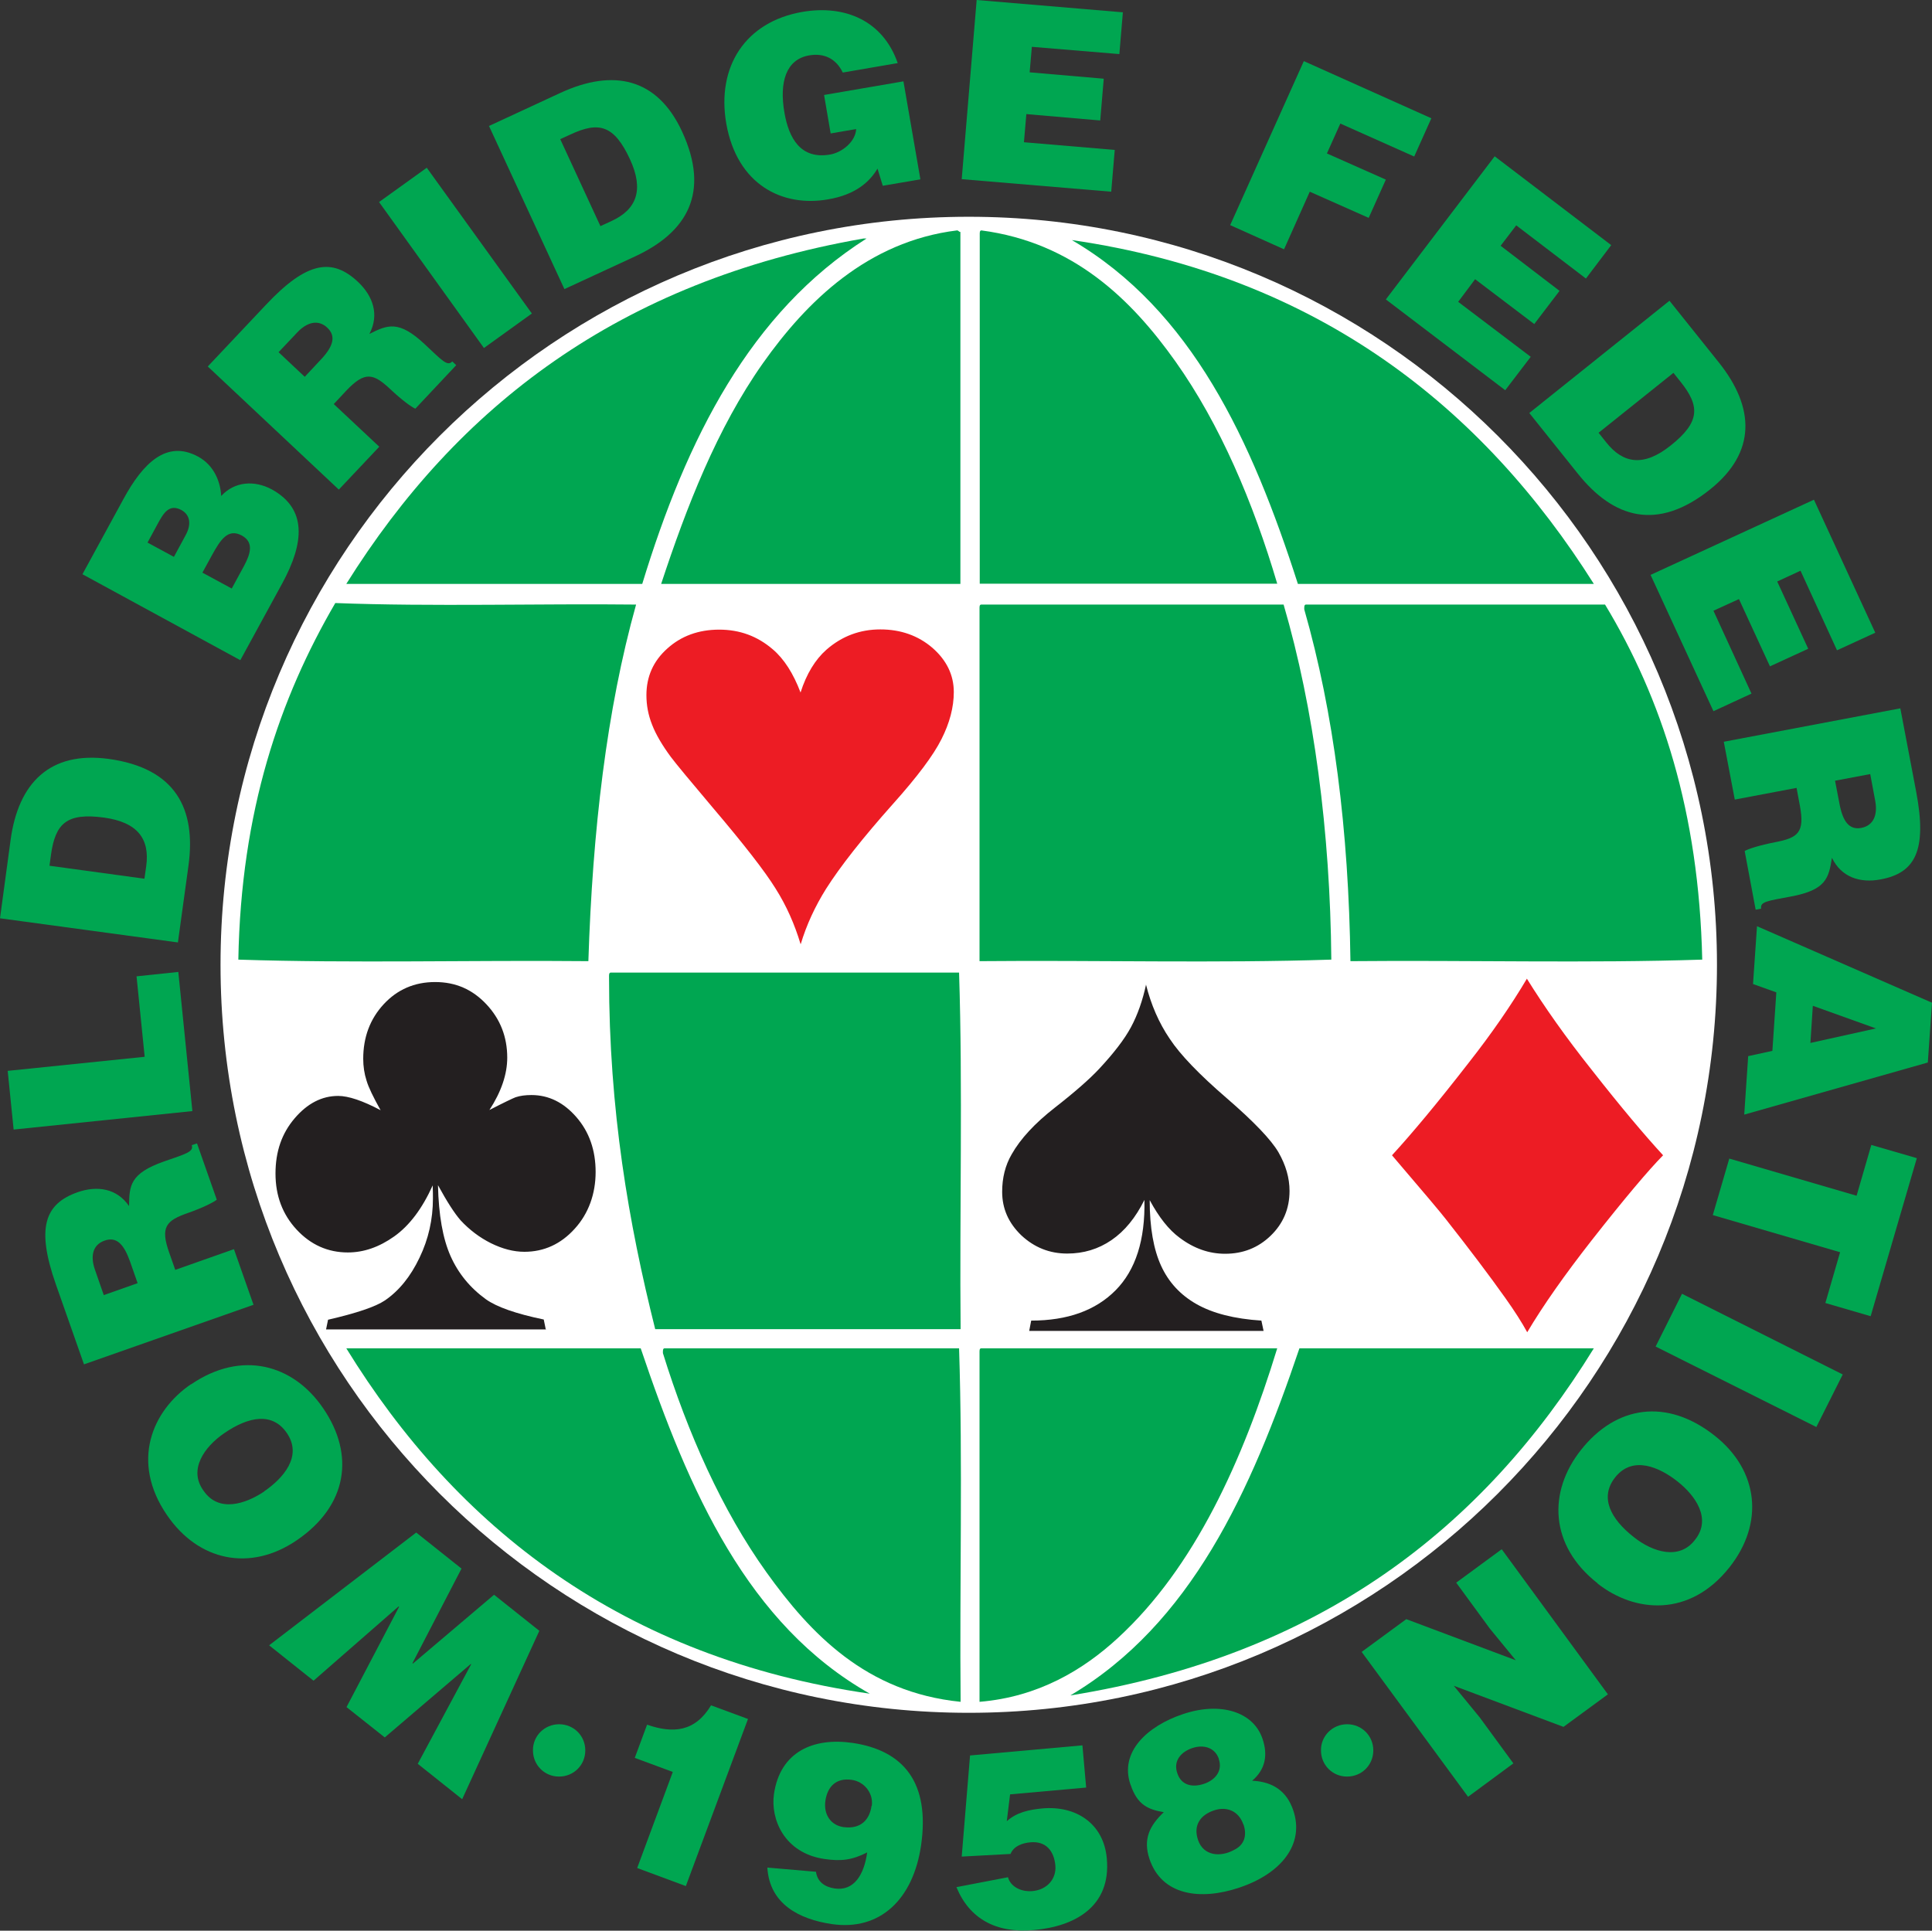 <?xml version="1.0" encoding="UTF-8"?> <svg xmlns="http://www.w3.org/2000/svg" id="Layer_2" data-name="Layer 2" viewBox="0 0 87.87 87.82"><rect x="0" y="0" width="87.87" height="87.82" fill="#333333" stroke="none"/><defs><style> .cls-1 { fill: #fff; } .cls-2 { fill: #ed1c24; } .cls-3 { fill: #00a651; } .cls-4 { fill: #231f20; } </style></defs><g id="Livello_1" data-name="Livello 1"><g><path class="cls-1" d="M44.06,77.91c18.79,0,34.03-15.24,34.03-34.03S62.85,9.86,44.06,9.86,10.03,25.09,10.03,43.88s15.23,34.03,34.03,34.03h0Z"></path><path class="cls-4" d="M24.85,60.47H14.83l.09-.44c1.3-.3,2.16-.59,2.59-.88,.64-.44,1.16-1.08,1.57-1.94,.41-.85,.61-1.75,.61-2.69,0-.14,0-.34-.01-.6-.48,1.06-1.06,1.83-1.75,2.32-.69,.49-1.39,.73-2.11,.73-.91,0-1.69-.35-2.33-1.04-.64-.69-.96-1.54-.96-2.55s.29-1.83,.87-2.51c.58-.68,1.24-1.02,1.98-1.02,.47,0,1.12,.22,1.93,.65-.33-.59-.55-1.04-.64-1.35-.1-.31-.15-.64-.15-.99,0-.98,.31-1.81,.93-2.48,.62-.67,1.4-1.01,2.34-1.01s1.7,.34,2.33,1.01c.63,.67,.95,1.48,.95,2.43,0,.75-.27,1.55-.81,2.38,.66-.34,1.06-.53,1.19-.58,.21-.07,.45-.1,.72-.1,.79,0,1.47,.34,2.05,1.01,.58,.67,.87,1.5,.87,2.49s-.32,1.89-.95,2.58c-.63,.7-1.4,1.05-2.29,1.05-.49,0-.99-.13-1.52-.39-.52-.26-.98-.61-1.38-1.04-.28-.32-.62-.85-1.03-1.6,.03,1.36,.22,2.43,.57,3.22,.35,.79,.89,1.45,1.61,1.97,.49,.35,1.37,.66,2.63,.92l.09,.44h0Z"></path><path class="cls-2" d="M36.41,42.94c-.27-.9-.64-1.74-1.14-2.53-.49-.79-1.44-2.01-2.85-3.67-1.03-1.22-1.67-1.99-1.91-2.31-.39-.53-.68-1.02-.85-1.46-.18-.45-.26-.9-.26-1.35,0-.84,.31-1.55,.95-2.12,.63-.57,1.42-.86,2.36-.86s1.74,.3,2.43,.89c.52,.44,.94,1.1,1.27,1.97,.27-.85,.67-1.5,1.18-1.95,.71-.62,1.53-.92,2.45-.92s1.72,.28,2.37,.84c.64,.56,.97,1.23,.97,2.01,0,.69-.19,1.41-.56,2.14-.37,.74-1.1,1.71-2.19,2.93-1.4,1.57-2.42,2.87-3.06,3.88-.5,.8-.89,1.64-1.15,2.51h0Z"></path><path class="cls-4" d="M52.12,44.78c.23,.92,.59,1.75,1.08,2.47,.48,.73,1.35,1.63,2.59,2.7,1.24,1.07,2.03,1.9,2.36,2.47,.33,.58,.5,1.16,.5,1.75,0,.81-.29,1.49-.86,2.04-.57,.55-1.26,.82-2.07,.82-.73,0-1.42-.24-2.07-.73-.49-.36-.94-.93-1.36-1.71,0,1.26,.18,2.25,.52,2.99,.34,.74,.87,1.32,1.61,1.74,.74,.42,1.72,.67,2.95,.75l.1,.47h-10.66l.09-.47c1.65,0,2.93-.46,3.84-1.38,.91-.92,1.35-2.29,1.31-4.11-.4,.81-.9,1.42-1.5,1.83-.6,.41-1.27,.61-2.01,.61-.81,0-1.5-.28-2.09-.83-.58-.56-.87-1.21-.87-1.98,0-.63,.14-1.2,.43-1.7,.4-.71,1.06-1.42,1.97-2.13,.91-.71,1.58-1.3,2.01-1.76,.66-.71,1.15-1.34,1.45-1.9,.3-.56,.53-1.21,.69-1.96h0Z"></path><path class="cls-2" d="M69.44,44.51c.8,1.29,1.78,2.68,2.95,4.15,1.34,1.71,2.43,3,3.25,3.89-.66,.67-1.75,1.96-3.25,3.87-1.22,1.56-2.2,2.95-2.93,4.18-.24-.44-.57-.96-.99-1.55-.73-1.03-1.63-2.22-2.7-3.58-.23-.3-1.05-1.27-2.46-2.92,.9-.98,2.07-2.38,3.49-4.21,1.06-1.35,1.94-2.63,2.65-3.83h0Z"></path><path class="cls-3" d="M59.1,61.33h13.39c-5.04,8.18-12.45,13.96-23.81,15.79,5.48-3.25,8.21-9.25,10.42-15.79h0Z"></path><path class="cls-3" d="M44.63,61.33h13.46c-1.56,5.1-3.76,9.97-7.24,13.17-1.58,1.46-3.63,2.69-6.3,2.91v-15.86c0-.1-.01-.21,.07-.22h0Z"></path><path class="cls-3" d="M30.23,61.33h13.39c.17,5.21,.02,10.74,.07,16.08-4.3-.43-6.83-3.1-8.83-5.89-2.02-2.82-3.58-6.33-4.71-9.97,0-.1-.01-.21,.07-.22h0Z"></path><path class="cls-3" d="M15.75,61.33h13.39c2.2,6.52,4.87,12.57,10.42,15.71-11.25-1.62-18.81-7.58-23.81-15.71h0Z"></path><path class="cls-3" d="M27.77,44.24h15.85c.17,5.26,.02,10.84,.07,16.22h-13.89c-1.21-4.82-2.1-9.97-2.1-16,0-.1-.01-.21,.07-.22h0Z"></path><path class="cls-3" d="M59.39,27.5h13.61c2.58,4.27,4.27,9.43,4.42,16.15-5.19,.17-10.69,.02-16,.07-.08-5.95-.76-11.32-2.1-16,0-.1-.01-.21,.07-.22h0Z"></path><path class="cls-3" d="M44.63,27.5h13.75c1.38,4.71,2.12,10.35,2.17,16.15-5.19,.17-10.69,.02-16,.07V27.72c0-.1-.01-.21,.07-.22h0Z"></path><path class="cls-3" d="M15.25,27.43c4.37,.17,9.43,.02,13.68,.07-1.34,4.79-1.98,10.28-2.17,16.22-5.28-.05-10.76,.1-15.92-.07,.12-6.76,1.88-11.88,4.41-16.22h0Z"></path><path class="cls-3" d="M48.75,10.92c11.19,1.63,18.68,7.61,23.74,15.64h-13.46c-2.1-6.54-4.83-12.45-10.28-15.64h0Z"></path><path class="cls-3" d="M29.21,26.56H15.75c5.04-8.06,12.4-13.77,23.52-15.71h.14c-5.28,3.35-8.18,9.09-10.2,15.71h0Z"></path><path class="cls-3" d="M44.63,10.48c4.2,.55,6.84,3.16,8.83,5.96,2.03,2.86,3.54,6.42,4.63,10.11h-13.53V10.7c0-.1-.01-.21,.07-.22h0Z"></path><path class="cls-3" d="M43.54,10.48c.06,.01,.07,.07,.14,.07V26.56h-13.61c1.15-3.49,2.54-7.08,4.63-10.04,1.98-2.8,4.76-5.54,8.83-6.04h0Z"></path><polygon class="cls-3" points="18.15 73.09 18.13 73.07 14.26 76.45 12.24 74.84 18.93 69.71 20.99 71.35 18.76 75.65 18.78 75.67 22.47 72.54 24.53 74.18 21.02 81.84 19 80.23 21.43 75.7 21.41 75.69 17.5 79.03 15.76 77.65 18.15 73.09 18.15 73.09"></polygon><path class="cls-3" d="M12.01,67.84c.86-.59,1.76-1.59,1.04-2.65-.65-.96-1.73-.77-2.85,0-.92,.63-1.64,1.67-.94,2.62,.68,1,1.9,.61,2.76,.03h0Zm-3.32-4.87c2.3-1.57,4.65-.91,6.01,1.09,1.45,2.12,1.1,4.43-1.2,6-2.12,1.45-4.48,.95-5.91-1.15-1.65-2.41-.69-4.73,1.1-5.95h0Z"></path><path class="cls-3" d="M6.26,58.37l-.35-1c-.28-.78-.61-1.13-1.15-.94-.55,.19-.65,.71-.45,1.3l.41,1.18,1.53-.54h0Zm1.69-.6l2.69-.95,.89,2.53-7.71,2.71-1.28-3.64c-.9-2.57-.51-3.66,.99-4.19,.89-.31,1.78-.18,2.34,.63,.01-.92,.03-1.48,1.59-2.03,1.01-.35,1.36-.44,1.26-.74l.24-.08,.9,2.56c-.15,.12-.62,.36-1.3,.6-1.01,.35-1.28,.64-.86,1.82l.27,.77h0Z"></path><polygon class="cls-3" points="8.75 50.54 .62 51.38 .35 48.71 6.58 48.07 6.21 44.41 8.11 44.21 8.75 50.54 8.75 50.54"></polygon><path class="cls-3" d="M6.57,39.96l.08-.56c.17-1.24-.39-2-1.92-2.21-1.69-.23-2.21,.26-2.41,1.68l-.07,.51,4.32,.59h0Zm1.53,2.91l-8.1-1.1,.48-3.55c.35-2.61,1.79-4.06,4.46-3.7,3.05,.42,3.99,2.27,3.63,4.87l-.48,3.49h0Z"></path><path class="cls-3" d="M9.21,26.05l1.33,.72,.56-1.03c.31-.58,.44-1.08-.1-1.38-.63-.34-.97,.18-1.38,.93l-.41,.75h0Zm-2.5-1.37l1.2,.65,.53-.98c.26-.47,.23-.92-.19-1.15-.56-.3-.82,.15-1.09,.65l-.45,.83h0Zm4.22,5.35l-7.18-3.91,1.87-3.43c.88-1.62,1.96-2.7,3.39-1.92,.74,.4,1.02,1.17,1.05,1.79,.62-.67,1.52-.72,2.3-.3,1.6,.88,1.49,2.41,.48,4.27l-1.91,3.5h0Z"></path><path class="cls-3" d="M13.86,17.14l.72-.77c.57-.6,.72-1.07,.31-1.46-.42-.4-.93-.25-1.36,.2l-.86,.91,1.18,1.11h0Zm1.31,1.23l2.08,1.95-1.84,1.95-5.96-5.6,2.65-2.81c1.87-1.99,3.02-2.13,4.18-1.04,.69,.65,.98,1.5,.52,2.37,.82-.41,1.33-.65,2.53,.48,.78,.73,1.02,1.01,1.24,.77l.18,.17-1.86,1.98c-.18-.08-.6-.38-1.13-.88-.78-.73-1.16-.84-2.02,.07l-.56,.6h0Z"></path><polygon class="cls-3" points="22.01 15.83 17.24 9.19 19.41 7.63 24.19 14.26 22.01 15.83 22.01 15.83"></polygon><path class="cls-3" d="M27.3,10.29l.52-.24c1.13-.52,1.48-1.41,.83-2.81-.72-1.55-1.41-1.73-2.71-1.12l-.46,.21,1.83,3.96h0Zm-1.63,2.86l-3.43-7.42,3.26-1.51c2.39-1.1,4.39-.68,5.52,1.76,1.29,2.79,.23,4.59-2.15,5.69l-3.2,1.48h0Z"></path><path class="cls-3" d="M41.85,8.16l-1.7,.29-.24-.78c-.35,.59-.99,1.19-2.26,1.4-2.06,.36-4.13-.66-4.62-3.46-.44-2.57,.86-4.62,3.47-5.07,1.93-.33,3.66,.4,4.33,2.33l-2.5,.43c-.3-.63-.85-.9-1.53-.78-1.04,.18-1.37,1.2-1.12,2.62,.2,1.14,.73,2.12,2.07,1.89,.54-.09,1.16-.58,1.19-1.16l-1.16,.2-.3-1.75,3.61-.62,.77,4.45h0Z"></path><polygon class="cls-3" points="43.74 8.15 44.42 0 51.07 .56 50.91 2.46 46.93 2.13 46.83 3.29 50.2 3.58 50.04 5.48 46.68 5.19 46.57 6.47 50.7 6.82 50.54 8.72 43.74 8.15 43.74 8.15"></polygon><polygon class="cls-3" points="55.95 10.24 59.3 2.78 65.1 5.38 64.32 7.12 60.96 5.62 60.35 6.98 63.03 8.17 62.25 9.91 59.57 8.72 58.4 11.34 55.95 10.24 55.95 10.24"></polygon><polygon class="cls-3" points="63.03 13.62 67.98 7.11 73.28 11.15 72.13 12.67 68.96 10.25 68.25 11.18 70.93 13.23 69.78 14.74 67.09 12.7 66.32 13.73 69.62 16.23 68.46 17.75 63.03 13.62 63.03 13.62"></polygon><path class="cls-3" d="M72.71,19.69l.35,.44c.78,.98,1.72,1.1,2.93,.13,1.33-1.06,1.34-1.78,.44-2.9l-.32-.4-3.41,2.73h0Zm-3.16-.9l6.38-5.11,2.24,2.8c1.65,2.06,1.71,4.1-.39,5.78-2.4,1.92-4.4,1.32-6.03-.73l-2.2-2.75h0Z"></path><polygon class="cls-3" points="75.07 26.15 82.5 22.73 85.29 28.78 83.55 29.58 81.89 25.96 80.83 26.45 82.24 29.51 80.5 30.31 79.09 27.25 77.93 27.78 79.66 31.55 77.93 32.35 75.07 26.15 75.07 26.15"></polygon><path class="cls-3" d="M83.46,35.51l.2,1.04c.15,.81,.44,1.21,.99,1.11,.57-.11,.75-.6,.64-1.22l-.23-1.23-1.59,.3h0Zm-1.76,.33l-2.8,.53-.5-2.63,8.03-1.52,.72,3.79c.51,2.68-.05,3.7-1.61,3.99-.93,.18-1.79-.09-2.22-.98-.15,.91-.25,1.46-1.87,1.76-1.05,.2-1.41,.23-1.35,.55l-.25,.05-.5-2.67c.17-.1,.67-.26,1.38-.4,1.05-.2,1.36-.44,1.13-1.67l-.15-.8h0Z"></path><path class="cls-3" d="M85.32,46.78l-2.87-1.03-.11,1.69,2.98-.66h0Zm-5.41-4.65l7.96,3.48-.19,2.72-8.35,2.37,.18-2.66,1.1-.24,.18-2.66-1.06-.38,.18-2.62h0Z"></path><polygon class="cls-3" points="87.18 52.68 85.08 59.87 83.02 59.27 83.69 56.96 77.9 55.27 78.65 52.7 84.44 54.39 85.11 52.08 87.18 52.68 87.18 52.68"></polygon><polygon class="cls-3" points="76.5 58.85 83.81 62.52 82.61 64.91 75.3 61.25 76.5 58.85 76.5 58.85"></polygon><path class="cls-3" d="M76.3,67.39c-.82-.65-2.04-1.2-2.84-.19-.72,.91-.21,1.89,.85,2.72,.87,.69,2.08,1.06,2.79,.11,.75-.95,.01-2-.8-2.64h0Zm-3.64,4.63c-2.19-1.72-2.26-4.16-.76-6.06,1.59-2.02,3.9-2.38,6.08-.66,2.02,1.59,2.26,3.99,.68,5.99-1.81,2.29-4.31,2.07-6,.74h0Z"></path><polygon class="cls-3" points="66.12 76.68 67.3 78.12 68.83 80.21 66.77 81.73 61.93 75.14 63.96 73.65 68.94 75.52 67.76 74.08 66.23 71.99 68.3 70.47 73.13 77.07 71.11 78.55 66.12 76.68 66.12 76.68"></polygon><path class="cls-3" d="M31.19,85.79l-2.21-.82,1.62-4.37-1.73-.64,.56-1.51c1.18,.41,2.18,.33,2.91-.88l1.68,.62-2.83,7.61h0Z"></path><path class="cls-3" d="M39.65,82.14c.08-.57-.34-1.1-.91-1.18-.69-.1-1.1,.28-1.2,.95-.09,.63,.25,1.12,.83,1.2,.8,.1,1.18-.35,1.27-.97h0Zm-2.54,2.99c.06,.46,.39,.7,.85,.77,.87,.13,1.34-.61,1.48-1.64-.69,.35-1.18,.41-1.94,.3-1.84-.27-2.46-1.82-2.3-2.95,.28-1.93,1.79-2.59,3.58-2.33,2.3,.34,3.53,1.79,3.11,4.67-.36,2.44-1.86,3.89-4.06,3.57-1.48-.22-2.83-.91-2.93-2.57l2.2,.19h0Z"></path><path class="cls-3" d="M44.12,79.85l5.11-.46,.17,1.92-3.46,.31-.15,1.22c.46-.41,1.01-.52,1.61-.58,1.53-.14,2.8,.68,2.94,2.28,.2,2.21-1.49,3.09-3.31,3.25-1.74,.16-2.94-.52-3.53-1.95l2.34-.45s.03,.05,.03,.08c.17,.41,.65,.59,1.08,.55,.69-.06,1.1-.57,1.05-1.16-.06-.66-.42-1.12-1.13-1.06-.35,.03-.76,.16-.91,.53l-2.22,.12,.38-4.61h0Z"></path><path class="cls-3" d="M56.55,82.99c-.21-.61-.75-.84-1.34-.64-.62,.21-.95,.68-.72,1.35,.25,.73,1.03,.78,1.63,.45,.48-.23,.6-.66,.44-1.15h0Zm-1.11-2.97c-.17-.52-.68-.68-1.2-.51-.55,.18-.89,.61-.69,1.16,.19,.56,.71,.64,1.21,.47,.51-.17,.86-.59,.67-1.13h0Zm-4.03,1.14c-.49-1.46,.75-2.64,2.39-3.19,1.72-.58,3.21-.1,3.62,1.12,.25,.73,.14,1.39-.47,1.91,.91,.04,1.57,.45,1.87,1.35,.52,1.53-.54,2.87-2.45,3.51-1.78,.6-3.53,.36-4.09-1.3-.3-.9,0-1.51,.65-2.13-.7-.12-1.2-.32-1.51-1.25h0Z"></path><path class="cls-3" d="M25.42,80.81c-.65,0-1.18-.52-1.18-1.19-.01-.66,.53-1.19,1.19-1.19s1.19,.52,1.19,1.19-.53,1.19-1.19,1.19h-.01Z"></path><path class="cls-3" d="M61.26,80.81c-.65,0-1.18-.52-1.18-1.19-.01-.66,.53-1.19,1.19-1.19s1.19,.52,1.19,1.19-.53,1.19-1.19,1.19h-.01Z"></path></g></g></svg> 
